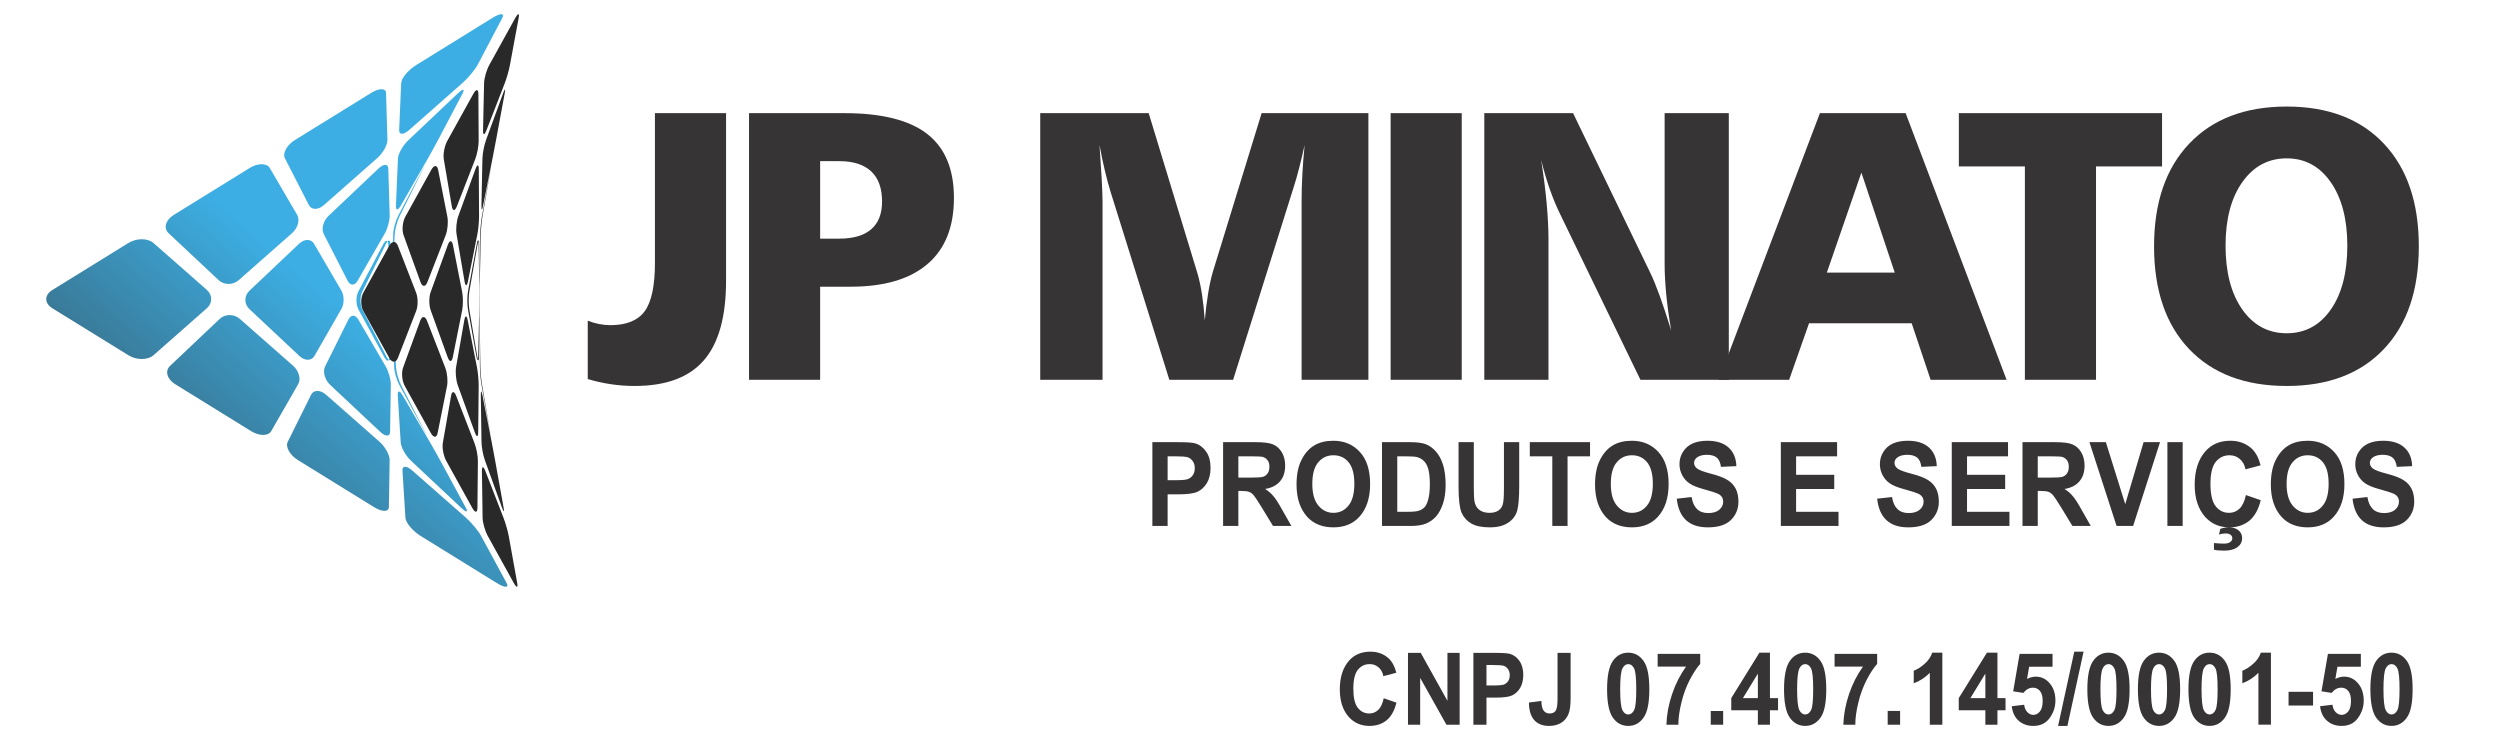 <?xml version="1.0" encoding="UTF-8"?>
<!DOCTYPE svg PUBLIC "-//W3C//DTD SVG 1.1//EN" "http://www.w3.org/Graphics/SVG/1.1/DTD/svg11.dtd">
<!-- Creator: CorelDRAW 2020 (64 Bit) -->
<svg xmlns="http://www.w3.org/2000/svg" xml:space="preserve" width="327.963mm" height="98.383mm" version="1.1" style="shape-rendering:geometricPrecision; text-rendering:geometricPrecision; image-rendering:optimizeQuality; fill-rule:evenodd; clip-rule:evenodd"
viewBox="0 0 32796.3 9838.3"
 xmlns:xlink="http://www.w3.org/1999/xlink"
 xmlns:xodm="http://www.corel.com/coreldraw/odm/2003">
 <defs>
  <style type="text/css">
   <![CDATA[
    .fil0 {fill:#373435;fill-rule:nonzero}
    .fil2 {fill:#282928;fill-rule:nonzero}
    .fil1 {fill:url(#id0)}
   ]]>
  </style>
  <linearGradient id="id0" gradientUnits="userSpaceOnUse" x1="3821.29" y1="3462.05" x2="42.19" y2="7833.3">
   <stop offset="0" style="stop-opacity:1; stop-color:#3CAEE3"/>
   <stop offset="1" style="stop-opacity:1; stop-color:#373535"/>
  </linearGradient>
 </defs>
 <g id="Camada_x0020_1">
  <path class="fil0" d="M8591.7 1484.35l933.17 0 0 2198.03c0,472.58 -97.27,820.96 -291.79,1045.04 -194.6,224.08 -497,335.96 -907.02,335.96 -106.66,0 -211.76,-7.76 -315.39,-23.6 -103.22,-15.44 -203.5,-38.14 -300.35,-67.29l0 -765.67c49.32,19.68 98.97,34.3 149.2,44.18 50.14,9.88 99.71,14.53 149.11,14.53 209.88,0 359.4,-60.84 448.98,-182.92 89.51,-122.58 134.09,-333.76 134.09,-633.7l0 -1964.56z"/>
  <path class="fil0" d="M9826.12 1484.35l1250.26 0c489.4,0 851,90.4 1085.7,271.61 234.46,181.7 352.21,461.88 352.21,840.71 0,380.88 -115.71,670.13 -347.39,867.67 -231.51,197.95 -567.88,296.84 -1009.03,296.84l-398.92 0 0 1221.19 -932.83 0 0 -3498.02zm932.83 629.86l0 0 0 1016.7 246.38 0c186.76,0 328.12,-40.67 423.26,-122.98 95.22,-82.24 142.66,-203.42 142.66,-364.55 0,-173.61 -47.44,-305.58 -142.66,-395.08 -95.14,-89.58 -234.87,-134.09 -418.61,-134.09l-251.03 0z"/>
  <path class="fil0" d="M13646.06 1484.35l1422.89 0 640.07 2102.08c24.58,83.54 44.59,177.78 60.1,281.9 15.85,104.12 27.36,215.99 35.85,335.96 11.19,-129.85 26.3,-248.91 44.27,-358.18 17.88,-109.26 38.54,-202.28 61.24,-279.45l640.08 -2082.31 1400.67 0 0 3498.02 -876.24 0 0 -2348.87c0,-111.38 3.51,-227.1 9.88,-347.06 6.46,-119.56 16.34,-247.69 29.65,-383.9 -23.19,104.94 -46.79,205.63 -71.62,301.66 -24.34,95.96 -50.55,186.77 -78.48,272.02l-787.8 2506.15 -836.88 0 -770.4 -2464.17c-26.46,-85.67 -51.86,-180.4 -76.28,-284.44 -24.74,-104.12 -47.93,-214.69 -69.41,-331.22 11.68,165.78 21.07,314.89 28.83,446.86 7.18,131.97 11.02,231.84 11.02,299.13l0 2333.84 -817.44 0 0 -3498.02z"/>
  <polygon class="fil0" points="18243.02,1484.35 19175.85,1484.35 19175.85,4982.37 18243.02,4982.37 "/>
  <path class="fil0" d="M19471.88 1484.35l1164.51 0 1014.25 2097.34c34.22,70.31 74.56,168.39 120.45,293.9 45.9,125.6 96.77,279.37 152.87,461.48 -29.48,-172.23 -51.44,-330.73 -65.49,-475.11 -13.72,-144.38 -20.99,-276.43 -20.99,-396.4l0 -1981.21 841.95 0 0 3498.02 -1159.45 0 -1053.61 -2174.03c-48.92,-99.87 -94.33,-208.73 -135.32,-326.08 -40.83,-117.43 -78.48,-244.66 -113.18,-382.67 32.99,208.24 56.91,399.82 72.84,574.58 15.35,174.84 23.11,328.69 23.11,461.97l0 1846.23 -841.94 0 0 -3498.02z"/>
  <path class="fil0" d="M23874.4 1484.35l1124.66 0 1324.48 3498.02 -996.61 0 -248.5 -741.25 -1346.7 0 -260.99 741.25 -923.28 0 1326.94 -3498.02zm544.2 780.2l0 0 -453.31 1311.99 891.1 0 -437.79 -1311.99z"/>
  <polygon class="fil0" points="25697.03,1484.35 28362.99,1484.35 28362.99,2183.22 27496.63,2183.22 27496.63,4982.37 26563.47,4982.37 26563.47,2183.22 25697.03,2183.22 "/>
  <path class="fil0" d="M29998.45 1397.78c542.89,0 968.03,162.35 1273.77,486.39 306.08,324.28 459.03,773.26 459.03,1347.43 0,576.3 -152.95,1025.77 -459.03,1348.01 -305.74,322.65 -730.88,483.77 -1273.77,483.77 -546.65,0 -973.01,-161.12 -1280.15,-483.77 -306.8,-322.24 -460.25,-771.71 -460.25,-1348.01 0,-574.17 153.77,-1023.15 461.48,-1347.43 307.62,-324.04 733.9,-486.39 1278.92,-486.39zm0 679.6l0 0c-241.15,0 -435.18,103.63 -582.26,311.46 -146.99,207.34 -220.24,485.49 -220.24,832.96 0,350.01 72.92,628.56 218.85,837.21 146.18,208.24 340.7,312.77 583.65,312.77 241.23,0 434.04,-104.12 578.42,-311.47 144.54,-207.83 216.4,-487.2 216.4,-838.51 0,-345.84 -72.35,-623 -217.63,-832.14 -145.2,-208.24 -337.67,-312.28 -577.19,-312.28z"/>
  <path class="fil1" d="M5135.98 4068.81l-26.7 614.1c-2.94,65.74 -34.22,65.33 -70.07,-1.47l-335.47 -618.84c-35.77,-66.72 -36.91,-174.1 -2.12,-239.76l322.57 -613.37c34.7,-66.06 66.55,-65.74 70.55,1.14l38.3 618.03c4.33,66.8 5.56,174.1 2.94,240.17zm41.98 -992.2l0 0 -26.3 613.61c-2.53,65.74 -4,65.74 -2.94,-0.65l9.48 -618.44c1.63,-66.47 30.37,-173.77 65,-239.84l322.73 -613.37c34.79,-65.74 36.18,-65.33 3.27,1.06l-306.65 617.37c-32.83,66.8 -61.73,174.19 -64.59,240.26zm42.3 -992.37l0 0 -26.21 613.37c-2.94,66.06 25.88,66.06 63.86,-0.33l354.9 -617.37c38.3,-66.8 97.43,-174.1 132.05,-239.84l322.81 -613.37c34.63,-65.66 5.8,-65.66 -64.18,0.73l-651.02 616.64c-70.07,66.88 -129.68,174.1 -132.21,240.17zm42.46 -992.61l0 0 -26.29 614.1c-2.53,66.07 56.1,65.33 131.39,-0.73l699.85 -616.96c75.13,-66.07 164.23,-173.46 199.26,-239.52l322.32 -612.96c34.71,-66.07 -23.68,-65.66 -130.9,0.41l-996.45 616.22c-107.22,66.07 -196.24,173.37 -199.18,239.44zm0.98 3965.05l0 0 314.73 614.51c33.97,66.07 32.1,65.66 -4,-1.14l-335.23 -618.76c-36.09,-66.47 -66.8,-174.51 -68.51,-240.25l-18.21 -614.02c-1.88,-65.74 -0.41,-65.33 4,1.06l38.63 618.11c4,66.39 34.62,174.1 68.59,240.49zm-508.51 -993.67l0 0 314.65 614.43c33.97,66.07 62.14,65.74 63.2,-0.73l9.56 -618.03c1.06,-66.88 0.24,-174.19 -1.47,-239.92l-18.29 -613.7c-1.8,-66.47 -29.98,-66.06 -62.89,0.41l-306.56 617.7c-32.5,66.06 -32.09,173.77 1.8,239.84zm-508.51 -993.75l0 0 314.32 614.75c33.97,66.07 92.36,65.82 130.33,-0.73l354.74 -617.29c38.38,-66.8 67.62,-174.11 65.9,-240.25l-18.04 -613.7c-2.53,-65.65 -60.52,-65.65 -130.58,0.82l-651.34 616.55c-70.07,66.48 -99.71,173.78 -65.33,239.85zm-509.33 -993.35l0 0 314.81 614.43c33.8,66.07 122.16,66.07 197.37,-0.41l699.94 -616.55c75.61,-66.47 134.98,-173.78 133.19,-239.52l-18.3 -614.1c-2.12,-66.07 -90.56,-66.07 -197.7,0.41l-996.45 615.9c-106.9,66.39 -166.75,173.78 -132.86,239.84zm1654.48 3968.32l0 0 655.67 615.16c70.56,66.07 98.73,66.07 62.39,-0.65l-334.98 -618.84c-36.17,-66.47 -96.85,-174.51 -135.48,-240.25l-358.9 -614.76c-38.63,-66.06 -66.48,-65.74 -62.31,1.15l38.22 617.69c4.32,66.8 65.08,174.11 135.39,240.5zm-1059.74 -994.41l0 0 655.59 614.76c70.15,66.06 128.54,66.06 129.68,-0.33l9.56 -618.43c0.98,-66.47 -29.24,-173.78 -68.03,-240.25l-358.74 -614.43c-38.46,-66.07 -96.77,-65.66 -129.68,0.73l-306.32 617.37c-32.75,66.4 -2.45,174.11 67.94,240.58zm-1060.14 -995.22l0 0 656 615.57c70.47,66.07 158.42,66.07 196.8,-0.41l354.42 -617.69c38.3,-66.48 38.3,-173.78 -0.65,-239.85l-358.91 -614.75c-38.71,-66.07 -126.66,-65.74 -196.73,0.65l-651.34 616.63c-70.39,66.48 -70.15,173.78 0.41,239.85zm-1059.41 -994.82l0 0 655.34 615.17c70.72,66.8 188.72,66.39 263.85,0l700.26 -616.96c75.13,-66.15 105.1,-173.46 66.07,-239.52l-358.91 -614.43c-38.71,-66.47 -157.04,-66.07 -264.26,0l-996.37 615.9c-106.89,66.39 -136.95,173.78 -65.98,239.84zm3307.5 3972.32l0 0 996.21 615.9c107.46,66.07 165.04,66.07 129.35,-0.4l-335.55 -619.17c-36.18,-66.39 -126.25,-174.43 -201.46,-240.5l-699.85 -615.16c-75.3,-66.4 -133.2,-65.74 -128.87,0.32l38.71 618.52c3.92,66.47 94.16,174.02 201.46,240.49zm-1610.79 -995.87l0 0 996.44 615.9c106.82,66.47 194.52,66.06 195.99,-0.74l9.89 -618.02c0.65,-66.48 -59.62,-173.86 -134.75,-240.25l-699.44 -615.17c-75.54,-66.47 -163.57,-66.06 -196.07,0.41l-306.64 617.29c-32.92,66.47 27.35,174.18 134.58,240.58zm-1611.05 -995.96l0 0 996.37 615.9c106.9,66.06 225.31,66.06 263.2,-0.33l354.82 -617.7c37.98,-66.06 8.41,-173.77 -67.12,-239.84l-699.93 -615.57c-75.05,-66.07 -193.14,-66.07 -263.2,0.41l-651.26 616.63c-70.4,66.39 -40.18,173.78 67.12,240.5zm-1611.28 -996.21l0 0 996.61 615.82c107.3,66.48 255.11,66.48 330.4,0l700.1 -616.63c75.29,-66.07 75.29,-173.78 0,-239.85l-700.1 -615.16c-75.29,-66.72 -223.1,-66.39 -330.4,0l-996.37 615.9c-107.22,66.06 -107.22,173.78 -0.24,239.92l0 0z"/>
  <path class="fil2" d="M5602.11 4209.02l239.52 616.64c25.64,66.06 35.85,173.45 22.62,239.84l-122.98 614.76c-13.15,66.15 -53.33,65.33 -90.16,-0.74l-340.61 -615.9c-36.92,-66.06 -46.8,-173.29 -23.03,-239.76l224.57 -615.16c24.01,-66.07 64.6,-66.07 90.07,0.32zm145.69 -1980.89l0 0 121.27 617.37c13.07,66.47 2.94,173.78 -22.62,240.17l-239.52 615.17c-26.21,66.06 -66.14,66.06 -90.24,0l-222.69 -616.56c-23.68,-66.8 -13.47,-174.18 23.03,-240.66l340.7 -615.9c36.83,-66.06 77,-66.06 90.07,0.41zm527.95 -995.88l0 0 3.67 618.03c0.25,66.8 -20.49,174.1 -46.05,240.17l-239.52 615.57c-25.89,66.07 -55.86,66.07 -67.05,-0.33l-104.93 -617.37c-11.27,-66.8 9.63,-174.1 46.06,-240.58l341.02 -615.9c36.09,-66.39 66.39,-66.06 66.8,0.41zm-1056.14 1991.43l0 0 239.51 616.96c25.89,66.07 25.89,173.78 0,239.93l-239.51 615.49c-25.56,66.06 -76.36,66.06 -112.86,0l-340.54 -616.31c-36.83,-66.39 -36.83,-173.78 0,-239.84l340.54 -616.23c36.5,-66.39 87.3,-66.07 112.86,0zm765.18 1969.95l0 0 239.02 617.29c26.05,65.82 46.39,173.12 45.41,239.19l-5.88 614.02c-1.06,66.15 -31.03,65.74 -67.54,-0.33l-340.94 -616.22c-36.99,-66.15 -57.08,-173.45 -45.32,-239.52l107.71 -614.76c10.86,-65.73 41.65,-65.73 67.54,0.33zm4.81 -2119.23l0 0c-11.35,-66.47 -1.22,-173.78 22.87,-239.84l224.57 -615.58c23.77,-66.39 43.85,-65.65 43.85,0.82l3.68 618.02c0.33,66.48 -9.88,173.78 -23.11,239.85l-122.99 614.84c-13.06,66.06 -33.23,66.06 -44.17,-0.82l-104.7 -617.29zm145.93 1126.21l0 0 121.52 617.37c12.82,66.39 23.03,173.37 22.37,239.52l-6.2 614.02c-0.82,66.07 -20.74,65.74 -44.51,-0.33l-223.18 -616.63c-23.68,-66.8 -33.97,-174.19 -22.21,-240.25l107.63 -614.43c11.35,-66.07 31.52,-65.66 44.58,0.73zm-72.92 -128.86l0 0 -122.74 614.84c-13.07,65.65 -43.04,65.65 -67.21,-0.41l-223.02 -617.37c-23.76,-66.07 -23.76,-173.37 0.82,-239.76l224.08 -615.17c24.01,-66.06 53.57,-66.06 67.21,0.33l121.51 617.37c12.82,66.39 12.82,174.1 -0.65,240.17zm521.66 2584.7l0 0 -222.69 -616.96c-23.77,-66.39 -44.26,-173.37 -44.92,-239.84l-9.23 -613.61c-1.06,-66.07 9.23,-65.82 22.05,0.65l121.52 617.37c12.82,66.47 32.91,173.78 44.91,239.84l110.17 613.29c12.16,65.74 2.28,65.33 -21.81,-0.74zm-314.64 -1940.71l0 0c2.12,-8.41 3.59,-21.56 3.91,-42.3l13.07 -618.43c1.47,-66.48 1.88,-173.78 1.23,-239.85l-9.23 -613.77c-0.33,-17.81 -1.47,-30.63 -2.86,-39.04 6.53,-13.88 10.62,0.74 10.62,44.59l3.59 618.02c0.82,66.48 0,174.19 -0.33,240.25l-6.2 613.7c-0.74,49.98 -6.62,61.98 -13.8,36.83zm47.69 337.02l0 0c-12.01,-66.06 -21.4,-173.78 -21.89,-239.84l-3.59 -618.43c-0.41,-66.48 0.41,-66.89 1.14,-0.82l8.98 613.7c1.07,66.14 10.7,173.77 21.97,239.84l105.18 617.37c10.95,66.88 10.95,67.13 -1.14,1.06l-110.65 -612.88zm19.43 -3342.29l0 0 13.48 -618.11c1.06,-66.8 32.09,-174.1 69,-240.57l340.53 -616.23c36.51,-66.07 56.68,-65.66 44.27,0.73l-114.99 619.17c-12,66.07 -42.79,174.19 -69.08,240.58l-239.11 615.16c-25.81,66.07 -45.57,66.07 -44.1,-0.73zm403.01 5937.13l0 0 -340.62 -615.9c-36.91,-66.4 -67.21,-173.62 -68.27,-239.77l-8.82 -613.28c-0.65,-66.07 19.11,-66.07 45,0.32l239.03 616.64c25.96,66.39 56.67,173.29 68.27,239.43l110.65 612.96c11.68,66.07 -8.41,66.07 -45.24,-0.4zm-423.91 -4949.26l0 0 12.82 -618.43c1.79,-66.8 22.21,-174.1 46.38,-240.17l224.57 -615.16c23.69,-66.48 33.57,-66.07 21.15,0.73l-114.65 618.43c-12.49,66.8 -33.32,174.43 -46.38,240.5l-122.74 614.51c-13.07,66.07 -22.62,66.07 -21.15,-0.41zm-158.35 1122.62l0 0c-11.76,66.07 -12.08,173.45 -0.81,239.84l104.77 617.7c2.94,16.42 5.47,28.83 8.17,37.24 -4.41,17.23 -12.17,4.08 -20.18,-41.16l-110.16 -613.37c-12.17,-65.74 -11.35,-173.45 0.25,-240.25l114.98 -618.84c8.82,-48.1 17.23,-61.25 21.23,-39.77 -3.35,7.35 -6.53,21.97 -10.53,44.18l-107.72 614.43zm135.81 -134.33l0 0 6.12 -613.7c0.82,-66.06 11.35,-173.78 23.44,-240.58l114.9 -618.43c12.17,-66.8 12.41,-67.21 1.22,-1.06l-107.71 614.76c-11.35,66.06 -22.05,173.04 -23.44,239.84l-13.06 618.1c-1.47,66.8 -2.29,67.13 -1.47,1.07z"/>
  <path class="fil0" d="M15117.37 6899.65m0 0l0 -1099.18 324.04 0c120.37,0 198.36,4.57 235.76,15.35 59.37,16.82 106.82,53.73 145.85,108.94 39.04,55.28 57.66,127.47 57.66,214.93 0,78.32 -16.91,145.85 -49.17,199.59 -33.89,53.73 -74.72,90.56 -125.59,113.59 -49.16,21.56 -134.01,32.26 -256.02,32.26l-132.37 0 0 414.52 -200.16 0zm200.16 -913.48l0 313.17 111.96 0c74.64,0 125.51,-4.57 152.63,-13.8 27.19,-10.7 49.24,-27.6 66.14,-52.18 16.99,-24.58 25.48,-55.29 25.48,-92.12 0,-35.27 -8.49,-67.53 -27.19,-92.11 -16.91,-24.58 -38.95,-41.49 -64.43,-50.63 -27.12,-7.68 -81.34,-12.33 -166.19,-12.33l-98.4 0zm727.7 913.48m0 0l0 -1099.18 424.07 0c106.82,0 184.89,9.14 230.7,29.15 47.44,19.93 84.85,53.73 115.31,102.81 28.9,49.16 44.09,107.47 44.09,175.01 0,85.99 -22.05,155.07 -67.86,207.26 -45.81,53.73 -110.24,85.99 -195.01,99.79 44.1,27.68 79.62,58.39 106.82,92.11 28.82,32.26 67.86,92.12 115.39,178.11l122.08 214.94 -240.82 0 -145.93 -239.52c-52.59,-85.91 -88.2,-139.64 -106.9,-162.67 -18.62,-21.56 -38.95,-36.91 -59.37,-44.59 -20.33,-7.68 -54.22,-12.25 -100.04,-12.25l-42.46 0 0 459.03 -200.07 0zm200.07 -634.03l149.36 0c91.55,0 149.2,-3.11 174.68,-10.78 23.76,-7.68 44.1,-21.48 59.37,-44.51 16.98,-21.48 23.76,-50.63 23.76,-87.54 0,-35.28 -6.78,-62.88 -23.76,-84.44 -15.27,-21.48 -35.61,-35.28 -62.8,-44.51 -18.62,-4.57 -72.93,-7.67 -162.76,-7.67l-157.85 0 0 279.45zm763.38 634.03m0 -543.47c0,-130.5 21.97,-237.96 64.44,-322.4 42.38,-84.44 98.4,-148.87 167.89,-190.36 67.87,-41.48 152.63,-61.41 251.12,-61.41 142.42,0 257.81,49.16 347.72,147.4 89.91,98.24 134.01,237.97 134.01,420.65 0,184.23 -47.53,326.97 -142.51,431.34 -83.13,90.64 -196.8,136.7 -339.22,136.7 -144.22,0 -257.89,-46.06 -341.03,-135.15 -94.97,-104.36 -142.42,-245.64 -142.42,-426.77zm206.86 -7.68c0,127.4 27.19,221.07 79.78,284.03 52.59,62.96 118.74,95.13 196.81,95.13 79.62,0 145.76,-30.7 196.72,-93.58 52.59,-62.96 77.99,-159.65 77.99,-288.68 0,-127.39 -25.4,-221.06 -76.27,-282.47 -49.25,-59.86 -115.39,-90.56 -198.44,-90.56 -81.5,0 -147.65,30.7 -198.53,92.11 -52.59,61.41 -78.06,156.63 -78.06,284.02zm914.29 551.15m0 -1099.18l366.42 0c93.34,0 162.92,9.14 210.36,27.6 47.45,18.45 89.83,50.63 130.67,95.22 38.95,44.5 71.12,102.81 93.25,173.45 22.05,70.64 33.98,159.65 33.98,264.01 0,95.22 -11.93,178.11 -35.69,248.75 -23.68,69.09 -54.31,125.84 -89.91,165.77 -37.32,41.49 -81.42,72.19 -132.3,93.67 -50.87,19.93 -118.73,30.71 -198.52,30.71l-378.26 0 0 -1099.18zm200.24 185.7l0 727.69 150.99 0c64.35,0 111.88,-6.12 140.71,-16.9 28.91,-10.7 52.59,-27.6 71.29,-49.08 18.62,-23.03 33.97,-58.39 45.73,-105.92 11.92,-47.61 18.7,-110.57 18.7,-188.88 0,-81.34 -6.78,-145.85 -18.7,-193.38 -11.76,-46.06 -32.18,-84.44 -57.65,-110.57 -27.12,-27.6 -59.37,-44.51 -96.69,-53.74 -27.11,-6.12 -81.42,-9.22 -162.76,-9.22l-91.62 0zm803.97 913.48m0 -1099.18l200.15 0 0 594.09c0,92.12 3.35,153.53 8.5,181.13 8.49,47.61 28.82,85.99 62.71,112.12 33.97,26.05 78.07,39.85 134.01,39.85 45.81,0 83.13,-9.14 113.68,-27.6 28.82,-19.92 49.16,-44.5 59.36,-78.31 11.85,-33.73 16.99,-104.37 16.99,-213.39l0 -607.89 200.16 0 0 577.19c0,147.4 -8.5,253.32 -25.48,319.3 -18.7,66.06 -57.66,119.8 -118.74,159.73 -61.08,41.4 -140.79,61.41 -240.82,61.41 -105.19,0 -184.89,-16.9 -244.26,-50.71 -57.73,-33.73 -100.12,-81.34 -127.23,-142.75 -25.39,-61.41 -39.03,-173.45 -39.03,-337.75l0 -586.42zm934.55 1099.18m295.29 0l0 -913.48 -295.29 0 0 -185.7 790.49 0 0 185.7 -295.13 0 0 913.48 -200.07 0z"/>
  <path class="fil0" d="M20924.57 6899.65m0 -543.47c0,-130.5 22.05,-237.96 64.44,-322.4 42.46,-84.44 98.48,-148.87 167.98,-190.36 67.78,-41.48 152.62,-61.41 251.03,-61.41 142.5,0 257.81,49.16 347.8,147.4 89.83,98.24 134.01,237.97 134.01,420.65 0,184.23 -47.61,326.97 -142.5,431.34 -83.22,90.64 -196.81,136.7 -339.31,136.7 -144.14,0 -257.81,-46.06 -340.94,-135.15 -94.98,-104.36 -142.51,-245.64 -142.51,-426.77zm206.94 -7.68c0,127.4 27.19,221.07 79.78,284.03 52.59,62.96 118.74,95.13 196.73,95.13 79.7,0 145.85,-30.7 196.72,-93.58 52.59,-62.96 78.07,-159.65 78.07,-288.68 0,-127.39 -25.48,-221.06 -76.35,-282.47 -49.16,-59.86 -115.31,-90.56 -198.44,-90.56 -81.42,0 -147.57,30.7 -198.44,92.11 -52.59,61.41 -78.07,156.63 -78.07,284.02zm865.13 551.15m0 -357.69l195.1 -21.47c21.96,139.64 94.97,210.28 217.06,210.28 61.08,0 110.24,-13.8 144.21,-42.96 35.61,-29.23 52.59,-64.51 52.59,-107.46 0,-24.59 -6.78,-46.06 -18.7,-62.97 -11.84,-16.9 -30.46,-32.25 -55.94,-42.95 -23.76,-10.78 -84.84,-30.71 -179.82,-56.84 -86.56,-23.03 -149.28,-49.16 -188.31,-76.76 -40.67,-27.6 -71.21,-62.96 -94.9,-107.47 -23.84,-44.51 -35.68,-93.67 -35.68,-144.3 0,-59.86 15.27,-113.59 45.73,-161.2 30.62,-49.16 71.29,-84.44 123.88,-109.02 54.23,-24.58 118.74,-36.83 196.73,-36.83 118.73,0 210.44,29.15 274.87,85.99 66.15,58.31 101.76,139.64 105.19,247.11l-201.96 9.23c-8.49,-58.31 -27.03,-99.79 -57.65,-122.82 -28.75,-23.03 -71.21,-35.28 -125.52,-35.28 -54.3,0 -96.6,10.7 -125.51,30.71 -28.83,19.92 -44.1,44.5 -44.1,75.21 0,29.15 13.64,53.73 40.67,75.21 27.19,20.01 88.28,43.04 183.25,67.53 101.83,26.14 174.68,55.29 218.86,84.44 45.73,29.24 79.62,66.07 103.46,112.13 23.77,46.05 35.53,102.81 35.53,168.88 0,95.13 -32.18,175 -96.61,239.43 -66.15,66.07 -166.27,98.32 -305.34,98.32 -244.25,0 -379.97,-125.92 -407.09,-376.14zm1365.4 357.69m0 0l0 -1099.18 737.91 0 0 185.7 -537.75 0 0 242.62 500.43 0 0 185.7 -500.43 0 0 299.37 556.45 0 0 185.79 -756.61 0zm1263.65 0m0 -357.69l195.1 -21.47c22.04,139.64 95.05,210.28 217.14,210.28 61.08,0 110.24,-13.8 144.13,-42.96 35.69,-29.23 52.59,-64.51 52.59,-107.46 0,-24.59 -6.78,-46.06 -18.62,-62.97 -11.84,-16.9 -30.54,-32.25 -55.94,-42.95 -23.76,-10.78 -84.84,-30.71 -179.9,-56.84 -86.48,-23.03 -149.2,-49.16 -188.23,-76.76 -40.75,-27.6 -71.21,-62.96 -94.97,-107.47 -23.77,-44.51 -35.61,-93.67 -35.61,-144.3 0,-59.86 15.27,-113.59 45.73,-161.2 30.62,-49.16 71.29,-84.44 123.88,-109.02 54.23,-24.58 118.74,-36.83 196.73,-36.83 118.74,0 210.36,29.15 274.79,85.99 66.15,58.31 101.84,139.64 105.27,247.11l-201.95 9.23c-8.5,-58.31 -27.12,-99.79 -57.66,-122.82 -28.83,-23.03 -71.21,-35.28 -125.51,-35.28 -54.31,0 -96.69,10.7 -125.52,30.71 -28.91,19.92 -44.1,44.5 -44.1,75.21 0,29.15 13.56,53.73 40.67,75.21 27.11,20.01 88.2,43.04 183.25,67.53 101.75,26.14 174.68,55.29 218.78,84.44 45.81,29.24 79.7,66.07 103.54,112.13 23.69,46.05 35.53,102.81 35.53,168.88 0,95.13 -32.18,175 -96.61,239.43 -66.15,66.07 -166.35,98.32 -305.34,98.32 -244.25,0 -379.97,-125.92 -407.17,-376.14zm978.73 357.69m0 0l0 -1099.18 737.91 0 0 185.7 -537.75 0 0 242.62 500.43 0 0 185.7 -500.43 0 0 299.37 556.45 0 0 185.79 -756.61 0zm927.85 0m0 0l0 -1099.18 424.08 0c106.81,0 184.88,9.14 230.7,29.15 47.44,19.93 84.84,53.73 115.3,102.81 28.91,49.16 44.1,107.47 44.1,175.01 0,85.99 -22.05,155.07 -67.78,207.26 -45.89,53.73 -110.33,85.99 -195.09,99.79 44.1,27.68 79.62,58.39 106.81,92.11 28.91,32.26 67.87,92.12 115.39,178.11l122.09 214.94 -240.82 0 -145.85 -239.52c-52.68,-85.91 -88.28,-139.64 -106.98,-162.67 -18.54,-21.56 -38.96,-36.91 -59.37,-44.59 -20.25,-7.68 -54.23,-12.25 -100.04,-12.25l-42.38 0 0 459.03 -200.16 0zm200.16 -634.03l149.28 0c91.62,0 149.28,-3.11 174.67,-10.78 23.77,-7.68 44.18,-21.48 59.37,-44.51 16.99,-21.48 23.77,-50.63 23.77,-87.54 0,-35.28 -6.78,-62.88 -23.77,-84.44 -15.19,-21.48 -35.6,-35.28 -62.79,-44.51 -18.54,-4.57 -72.93,-7.67 -162.76,-7.67l-157.77 0 0 279.45z"/>
  <path class="fil0" d="M27410.23 6899.65m356.21 0l-356.21 -1099.18 215.43 0 254.38 813.6 240.9 -813.6 215.51 0 -352.95 1099.18 -217.06 0zm666.62 0m0 0l0 -1099.18 200.15 0 0 1099.18 -200.15 0zm357.84 0m671.76 -405.3l195.09 67.54c-30.62,122.82 -81.5,213.38 -150.99,270.22 -71.29,56.76 -157.78,85.99 -261.32,85.99 -128.79,0 -234.05,-46.06 -315.39,-135.15 -93.34,-104.36 -139.15,-245.64 -139.15,-423.67 0,-187.33 47.53,-333.18 140.87,-439.1 81.34,-92.11 189.87,-138.17 327.3,-138.17 110.25,0 203.59,33.81 279.94,102.9 52.59,49.07 91.55,122.73 117.03,219.5l-198.53 52.19c-11.84,-59.86 -37.23,-104.37 -76.35,-136.62 -37.24,-32.26 -81.34,-47.61 -134.01,-47.61 -72.84,0 -132.21,29.15 -179.74,85.99 -45.81,58.3 -69.49,153.52 -69.49,287.04 0,138.17 21.96,236.42 67.78,294.8 45.81,58.31 103.46,87.46 176.47,87.46 52.59,0 98.32,-18.37 137.36,-55.2 39.03,-38.38 66.14,-96.77 83.13,-178.11zm-419.01 716.92l0 -87.46c45.81,4.57 89.91,7.68 128.94,7.68 37.32,0 64.44,-6.13 83.05,-20.01 20.42,-13.8 28.91,-30.71 28.91,-50.63 0,-18.46 -6.78,-33.81 -22.13,-44.51 -15.27,-12.33 -37.24,-18.45 -64.43,-18.45 -28.83,0 -57.65,4.65 -88.2,15.35l16.91 -75.21c35.69,-13.8 74.72,-19.93 115.47,-19.93 52.59,0 93.26,13.8 125.43,39.85 30.55,26.14 45.9,59.94 45.9,101.35 0,49.16 -20.42,87.54 -61.09,118.24 -42.46,30.71 -100.11,46.06 -176.39,46.06 -57.81,0 -101.83,-4.65 -132.37,-12.33zm746.31 -311.62m0 -543.47c0,-130.5 22.05,-237.96 64.44,-322.4 42.46,-84.44 98.48,-148.87 167.98,-190.36 67.78,-41.48 152.62,-61.41 251.11,-61.41 142.42,0 257.73,49.16 347.72,147.4 89.83,98.24 134.01,237.97 134.01,420.65 0,184.23 -47.61,326.97 -142.5,431.34 -83.22,90.64 -196.81,136.7 -339.23,136.7 -144.22,0 -257.89,-46.06 -341.03,-135.15 -94.97,-104.36 -142.5,-245.64 -142.5,-426.77zm206.94 -7.68c0,127.4 27.19,221.07 79.78,284.03 52.59,62.96 118.74,95.13 196.81,95.13 79.62,0 145.77,-30.7 196.64,-93.58 52.59,-62.96 78.07,-159.65 78.07,-288.68 0,-127.39 -25.48,-221.06 -76.35,-282.47 -49.16,-59.86 -115.31,-90.56 -198.36,-90.56 -81.5,0 -147.65,30.7 -198.52,92.11 -52.59,61.41 -78.07,156.63 -78.07,284.02zm865.13 551.15m0 -357.69l195.09 -21.47c21.97,139.64 94.98,210.28 217.06,210.28 61.09,0 110.25,-13.8 144.22,-42.96 35.61,-29.23 52.59,-64.51 52.59,-107.46 0,-24.59 -6.78,-46.06 -18.7,-62.97 -11.84,-16.9 -30.46,-32.25 -55.94,-42.95 -23.76,-10.78 -84.85,-30.71 -179.82,-56.84 -86.56,-23.03 -149.28,-49.16 -188.31,-76.76 -40.67,-27.6 -71.21,-62.96 -94.9,-107.47 -23.84,-44.51 -35.68,-93.67 -35.68,-144.3 0,-59.86 15.27,-113.59 45.73,-161.2 30.62,-49.16 71.29,-84.44 123.88,-109.02 54.22,-24.58 118.74,-36.83 196.73,-36.83 118.73,0 210.44,29.15 274.87,85.99 66.15,58.31 101.75,139.64 105.18,247.11l-201.95 9.23c-8.49,-58.31 -27.03,-99.79 -57.65,-122.82 -28.75,-23.03 -71.21,-35.28 -125.52,-35.28 -54.3,0 -96.6,10.7 -125.51,30.71 -28.83,19.92 -44.1,44.5 -44.1,75.21 0,29.15 13.64,53.73 40.67,75.21 27.19,20.01 88.27,43.04 183.25,67.53 101.83,26.14 174.68,55.29 218.85,84.44 45.74,29.24 79.63,66.07 103.47,112.13 23.77,46.05 35.52,102.81 35.52,168.88 0,95.13 -32.17,175 -96.6,239.43 -66.15,66.07 -166.27,98.32 -305.34,98.32 -244.25,0 -379.98,-125.92 -407.09,-376.14z"/>
  <path class="fil0" d="M17576.24 9507.22m575.97 -347.48l167.16 57.9c-26.13,105.27 -69.82,182.93 -129.35,231.68 -61.09,48.67 -135.24,73.66 -224.09,73.66 -110.49,0 -200.64,-39.44 -270.46,-115.8 -79.95,-89.5 -119.23,-210.61 -119.23,-363.32 0,-160.54 40.75,-285.57 120.7,-376.46 69.82,-78.97 162.91,-118.41 280.67,-118.41 94.57,0 174.6,28.91 240.01,88.19 45.08,42.14 78.48,105.27 100.36,188.24l-170.18 44.75c-10.21,-51.37 -31.93,-89.5 -65.41,-117.19 -32.1,-27.6 -69.83,-40.83 -114.99,-40.83 -62.55,0 -113.43,25.07 -154.09,73.74 -39.28,50.06 -59.62,131.64 -59.62,246.13 0,118.5 18.95,202.69 58.15,252.75 39.28,49.98 88.68,75.05 151.24,75.05 45.07,0 84.35,-15.84 117.84,-47.45 33.4,-32.83 56.67,-82.89 71.29,-152.63zm318.4 347.48m0 0l0 -942.47 167.33 0 350.41 629.21 0 -629.21 160.06 0 0 942.47 -173.12 0 -344.7 -614.68 0 614.68 -159.98 0zm858.11 0m0 0l0 -942.47 277.82 0c103.22,0 170.18,4 202.11,13.15 50.88,14.53 91.63,46.14 125.03,93.5 33.48,47.37 49.49,109.27 49.49,184.23 0,67.13 -14.54,125.11 -42.14,171.17 -29.07,46.06 -64.02,77.66 -107.71,97.42 -42.14,18.38 -114.82,27.6 -219.6,27.6l-113.42 0 0 355.4 -171.58 0zm171.58 -783.15l0 268.51 96.03 0c63.94,0 107.63,-4 130.91,-11.84 23.19,-9.23 42.13,-23.68 56.67,-44.75 14.54,-21.07 21.8,-47.45 21.8,-78.97 0,-30.3 -7.26,-57.98 -23.27,-79.05 -14.54,-20.99 -33.48,-35.52 -55.2,-43.44 -23.28,-6.54 -69.83,-10.46 -142.59,-10.46l-84.35 0zm557.1 783.15m375.16 -942.47l171.65 0 0 596.3c0,96.12 -10.21,168.47 -32.01,215.84 -21.8,46.05 -52.43,82.96 -95.95,107.95 -42.22,24.99 -94.57,38.14 -155.65,38.14 -82.97,0 -146.91,-24.99 -193.46,-76.27 -45,-51.37 -69.74,-127.72 -69.74,-230.37l162.83 -21.07c1.47,55.28 10.21,93.42 23.28,117.1 18.86,31.61 46.55,47.45 84.36,47.45 34.95,0 62.55,-11.84 78.55,-34.22 17.4,-23.68 26.14,-73.74 26.14,-152.71l0 -608.14zm650.11 942.47m276.35 -945.08c82.81,0 149.77,35.52 200.65,106.65 52.34,71.04 77.09,196.07 77.09,373.77 0,177.7 -24.75,302.72 -77.09,373.85 -50.88,71.05 -117.84,106.57 -199.18,106.57 -82.97,0 -149.77,-35.52 -200.81,-106.57 -50.87,-69.74 -77.01,-194.85 -77.01,-375.16 0,-177.7 26.14,-301.42 77.01,-372.46 51.04,-71.13 117.84,-106.65 199.34,-106.65zm1.47 150.01c-32.01,0 -58.22,19.76 -77.17,57.98 -18.86,38.14 -29.07,128.95 -29.07,272.43 0,143.48 10.21,234.29 29.07,272.51 18.95,38.13 45.16,57.9 77.17,57.9 31.93,0 58.06,-19.77 77.01,-57.9 18.94,-38.22 27.68,-129.03 27.68,-272.51 0,-143.48 -8.74,-234.29 -27.68,-272.43 -18.95,-38.22 -45.08,-57.98 -77.01,-57.98zm385.37 795.07m0 -762.16l0 -167.16 558.49 0 0 131.64c-45.08,50.06 -91.63,121.1 -139.64,213.22 -46.55,92.2 -82.97,190.93 -107.64,296.19 -26.21,106.65 -39.28,201.38 -39.28,288.27l-157.12 0c4.5,-134.25 29.16,-267.2 74.32,-400.15 44.99,-134.25 106.08,-254.05 183.17,-362.01l-372.3 0zm696.66 762.16m0 0l0 -180.31 162.84 0 0 180.31 -162.84 0zm269.08 0m348.95 0l0 -189.54 -348.95 0 0 -159.24 369.36 -596.3 138.17 0 0 596.3 106.17 0 0 159.24 -106.17 0 0 189.54 -158.58 0zm0 -348.78l0 -321.18 -196.32 321.18 196.32 0zm343.22 348.78m276.43 -945.08c82.81,0 149.77,35.52 200.65,106.65 52.34,71.04 77.09,196.07 77.09,373.77 0,177.7 -24.75,302.72 -77.09,373.85 -50.88,71.05 -117.84,106.57 -199.26,106.57 -82.89,0 -149.77,-35.52 -200.73,-106.57 -50.87,-69.74 -77.09,-194.85 -77.09,-375.16 0,-177.7 26.22,-301.42 77.09,-372.46 50.96,-71.13 117.84,-106.65 199.34,-106.65zm1.39 150.01c-32.01,0 -58.14,19.76 -77.09,57.98 -18.86,38.14 -29.07,128.95 -29.07,272.43 0,143.48 10.21,234.29 29.07,272.51 18.95,38.13 45.08,57.9 77.09,57.9 32.01,0 58.14,-19.77 77.09,-57.9 18.95,-38.22 27.6,-129.03 27.6,-272.51 0,-143.48 -8.65,-234.29 -27.6,-272.43 -18.95,-38.22 -45.08,-57.98 -77.09,-57.98zm385.37 795.07m0 -762.16l0 -167.16 558.57 0 0 131.64c-45.16,50.06 -91.71,121.1 -139.72,213.22 -46.55,92.2 -82.89,190.93 -107.64,296.19 -26.13,106.65 -39.19,201.38 -39.19,288.27l-157.12 0c4.41,-134.25 29.15,-267.2 74.23,-400.15 45.08,-134.25 106.16,-254.05 183.17,-362.01l-372.3 0zm696.66 762.16m0 0l0 -180.31 162.92 0 0 180.31 -162.92 0zm341.84 0m375.16 0l-164.3 0 0 -680.5c-61.09,61.82 -130.91,107.88 -210.86,136.87l0 -164.55c45,-17.07 93.02,-46.06 141.03,-89.5 49.41,-42.14 82.89,-92.12 101.76,-147.4l132.37 0 0 945.08zm215.26 0m349.03 0l0 -189.54 -349.03 0 0 -159.24 369.45 -596.3 138.09 0 0 596.3 106.24 0 0 159.24 -106.24 0 0 189.54 -158.51 0zm0 -348.78l0 -321.18 -196.32 321.18 196.32 0zm346.09 348.78m0 -242.21l163 -19.76c4.32,40.83 18.86,73.74 42.13,97.42 23.28,23.68 49.41,35.52 78.48,35.52 33.48,0 62.64,-15.76 85.83,-44.75 24.74,-30.21 36.34,-76.27 36.34,-139.48 0,-57.9 -11.6,-102.65 -36.34,-130.33 -23.19,-27.6 -53.82,-42.14 -90.16,-42.14 -48.01,0 -90.15,22.37 -126.49,68.43l-133.85 -20.98 84.36 -491.04 432 0 0 168.55 -306.89 0 -27.6 160.55c37.81,-19.76 75.62,-30.3 113.43,-30.3 66.8,0 123.55,23.68 170.1,72.44 59.69,60.51 88.77,140.78 88.77,242.21 0,81.58 -24.75,157.93 -75.62,227.67 -49.49,69.74 -122.17,103.96 -215.35,103.96 -75.62,0 -139.56,-22.38 -190.44,-67.13 -50.87,-44.75 -81.5,-107.87 -91.7,-190.84zm607.98 242.21m0 15.76l212.32 -973.99 122.17 0 -212.33 973.99 -122.16 0zm383.89 -15.76m276.43 -945.08c82.81,0 149.77,35.52 200.65,106.65 52.34,71.04 77.09,196.07 77.09,373.77 0,177.7 -24.75,302.72 -77.09,373.85 -50.88,71.05 -117.84,106.57 -199.26,106.57 -82.89,0 -149.77,-35.52 -200.73,-106.57 -50.87,-69.74 -77.09,-194.85 -77.09,-375.16 0,-177.7 26.22,-301.42 77.09,-372.46 50.96,-71.13 117.84,-106.65 199.34,-106.65zm1.39 150.01c-32.01,0 -58.14,19.76 -77.09,57.98 -18.86,38.14 -29.07,128.95 -29.07,272.43 0,143.48 10.21,234.29 29.07,272.51 18.95,38.13 45.08,57.9 77.09,57.9 32.01,0 58.14,-19.77 77.09,-57.9 18.94,-38.22 27.6,-129.03 27.6,-272.51 0,-143.48 -8.66,-234.29 -27.6,-272.43 -18.95,-38.22 -45.08,-57.98 -77.09,-57.98zm385.45 795.07m276.34 -945.08c82.81,0 149.77,35.52 200.65,106.65 52.35,71.04 77.09,196.07 77.09,373.77 0,177.7 -24.74,302.72 -77.09,373.85 -50.88,71.05 -117.84,106.57 -199.26,106.57 -82.89,0 -149.77,-35.52 -200.72,-106.57 -50.88,-69.74 -77.01,-194.85 -77.01,-375.16 0,-177.7 26.13,-301.42 77.01,-372.46 50.95,-71.13 117.83,-106.65 199.33,-106.65zm1.39 150.01c-32.01,0 -58.14,19.76 -77.09,57.98 -18.86,38.14 -29.07,128.95 -29.07,272.43 0,143.48 10.21,234.29 29.07,272.51 18.95,38.13 45.08,57.9 77.09,57.9 32.01,0 58.15,-19.77 77.09,-57.9 18.95,-38.22 27.6,-129.03 27.6,-272.51 0,-143.48 -8.65,-234.29 -27.6,-272.43 -18.94,-38.22 -45.08,-57.98 -77.09,-57.98zm385.45 795.07m276.35 -945.08c82.8,0 149.77,35.52 200.64,106.65 52.35,71.04 77.09,196.07 77.09,373.77 0,177.7 -24.74,302.72 -77.09,373.85 -50.87,71.05 -117.84,106.57 -199.17,106.57 -82.97,0 -149.85,-35.52 -200.81,-106.57 -50.88,-69.74 -77.01,-194.85 -77.01,-375.16 0,-177.7 26.13,-301.42 77.01,-372.46 50.96,-71.13 117.84,-106.65 199.34,-106.65zm1.47 150.01c-32.1,0 -58.23,19.76 -77.17,57.98 -18.87,38.14 -29.08,128.95 -29.08,272.43 0,143.48 10.21,234.29 29.08,272.51 18.94,38.13 45.07,57.9 77.17,57.9 31.93,0 58.06,-19.77 77,-57.9 18.95,-38.22 27.61,-129.03 27.61,-272.51 0,-143.48 -8.66,-234.29 -27.61,-272.43 -18.94,-38.22 -45.07,-57.98 -77,-57.98zm428.97 795.07m375.16 0l-164.31 0 0 -680.5c-61.08,61.82 -130.9,107.88 -210.85,136.87l0 -164.55c45.08,-17.07 93.02,-46.06 141.03,-89.5 49.49,-42.14 82.97,-92.12 101.84,-147.4l132.29 0 0 945.08zm231.27 0m0 -251.44l0 -180.31 321.42 0 0 180.31 -321.42 0zm412.97 251.44m0 -242.21l163 -19.76c4.32,40.83 18.86,73.74 42.13,97.42 23.28,23.68 49.41,35.52 78.48,35.52 33.48,0 62.64,-15.76 85.83,-44.75 24.74,-30.21 36.34,-76.27 36.34,-139.48 0,-57.9 -11.6,-102.65 -36.34,-130.33 -23.19,-27.6 -53.82,-42.14 -90.16,-42.14 -48.01,0 -90.15,22.37 -126.49,68.43l-133.85 -20.98 84.44 -491.04 431.92 0 0 168.55 -306.89 0 -27.6 160.55c37.81,-19.76 75.62,-30.3 113.43,-30.3 66.8,0 123.55,23.68 170.18,72.44 59.61,60.51 88.69,140.78 88.69,242.21 0,81.58 -24.75,157.93 -75.62,227.67 -49.49,69.74 -122.17,103.96 -215.35,103.96 -75.54,0 -139.56,-22.38 -190.44,-67.13 -50.87,-44.75 -81.49,-107.87 -91.7,-190.84zm660.32 242.21m276.35 -945.08c82.89,0 149.85,35.52 200.73,106.65 52.34,71.04 77,196.07 77,373.77 0,177.7 -24.66,302.72 -77,373.85 -50.88,71.05 -117.84,106.57 -199.26,106.57 -82.89,0 -149.77,-35.52 -200.73,-106.57 -50.87,-69.74 -77.09,-194.85 -77.09,-375.16 0,-177.7 26.22,-301.42 77.09,-372.46 50.96,-71.13 117.84,-106.65 199.26,-106.65zm1.47 150.01c-32.01,0 -58.23,19.76 -77.17,57.98 -18.78,38.14 -28.99,128.95 -28.99,272.43 0,143.48 10.21,234.29 28.99,272.51 18.94,38.13 45.16,57.9 77.17,57.9 31.93,0 58.14,-19.77 77.09,-57.9 18.94,-38.22 27.6,-129.03 27.6,-272.51 0,-143.48 -8.66,-234.29 -27.6,-272.43 -18.95,-38.22 -45.16,-57.98 -77.09,-57.98z"/>
 </g>
</svg>
